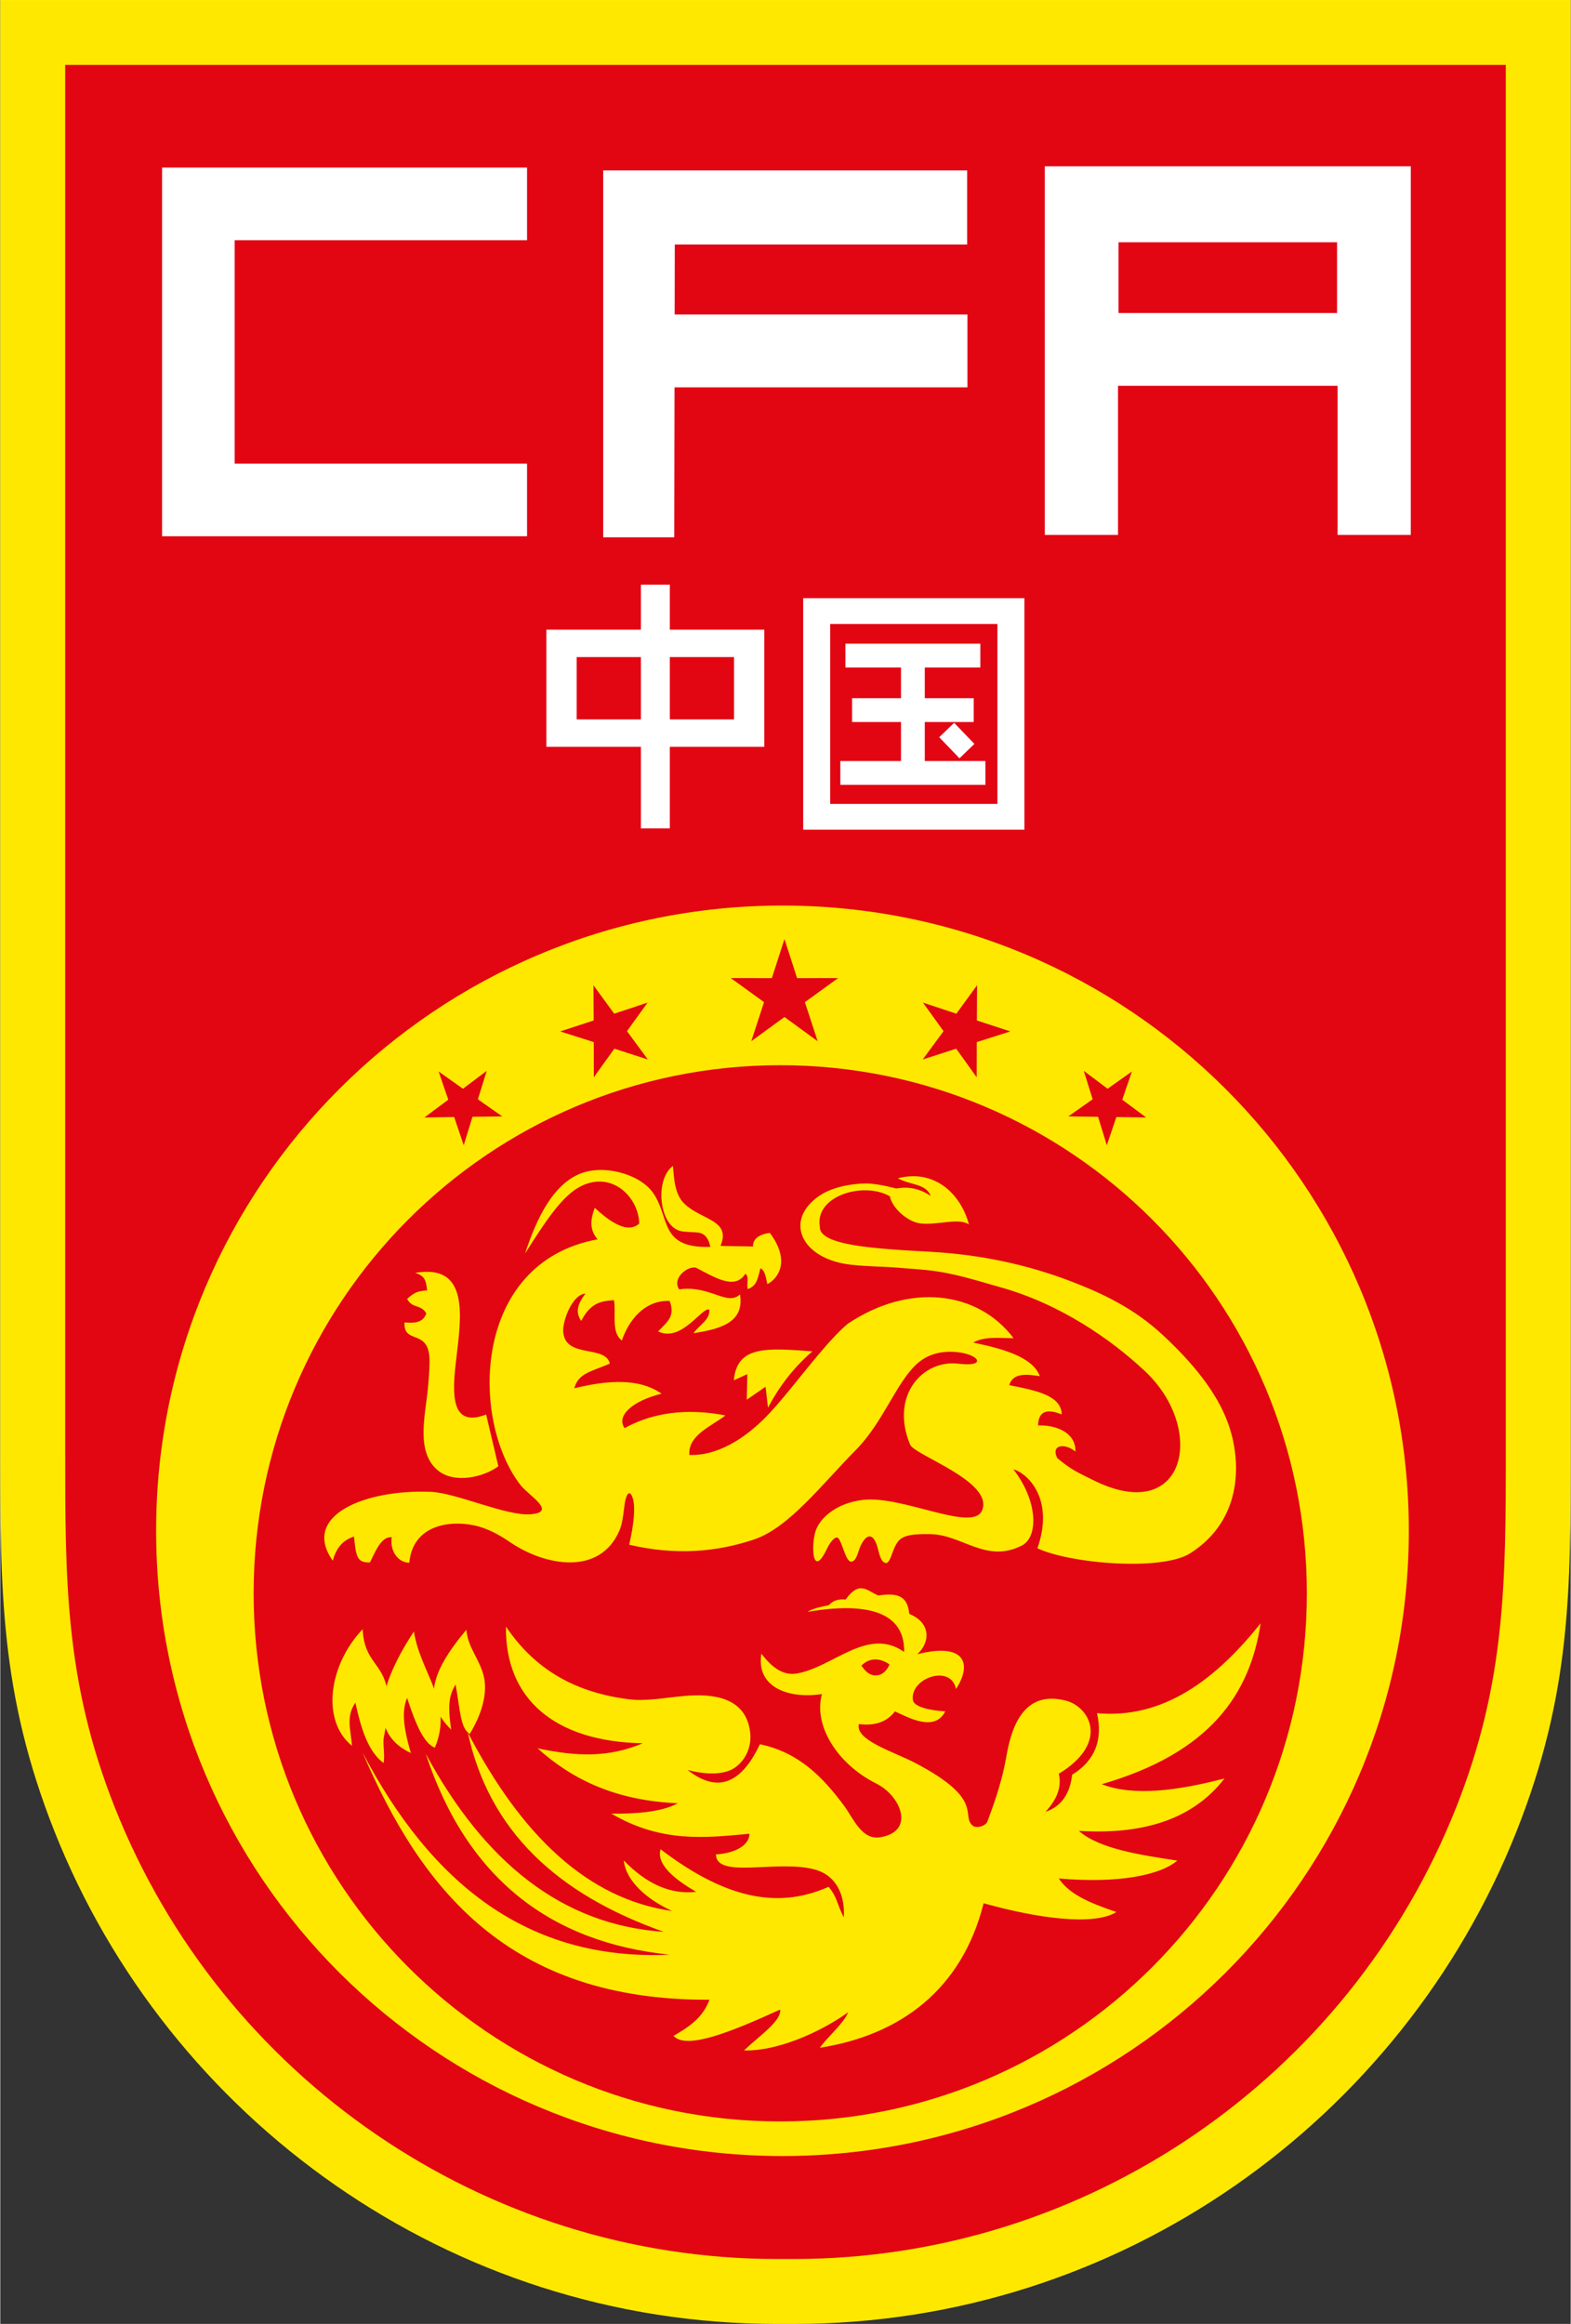 <svg height="384.546" viewBox="0 0 771.74 1141.64" width="260.047" xmlns="http://www.w3.org/2000/svg" xmlns:xlink="http://www.w3.org/1999/xlink"><rect x="0" y="0" width="771.74" height="1141.64" fill="#333333" stroke="none"/><clipPath id="a"><path d="m0 0h771.738v1141.641h-771.738zm0 0"/></clipPath><g clip-path="url(#a)"><path d="m.25.238h771.23v711.105c0 70.566.094 120.863-26.598 188.191-56.004 141.273-194.242 241.855-354.828 241.855h-8.375c-160.633 0-298.902-100.637-354.879-241.973-26.809-67.695-26.551-119.055-26.551-188.789" fill="#ffe800" fill-rule="evenodd"/><path d="m2.5 11414.017h7712.305v-7111.055c0-705.664.938-1208.633-265.977-1881.914-560.039-1412.734-1942.422-2418.555-3548.281-2418.555h-83.75c-1606.328 0-2989.023 1006.367-3548.789 2419.727-268.086 676.953-265.508 1190.547-265.508 1887.891zm0 0" fill="none" stroke="#ffec00" stroke-miterlimit="22.926" stroke-width="5" transform="matrix(.1 0 0 -.1 0 1141.64)"/></g><g fill-rule="evenodd"><path d="m31.891 31.891v678.738c0 65.406-.262 115.047 24.328 177.141 52.684 133.027 181.812 221.977 325.461 221.977h8.371c143.605 0 272.707-88.898 325.422-221.871 24.461-61.703 24.367-111.523 24.367-176.531v-679.453" fill="#e20613"/><path d="m188.363 866.109c.789-4.742-.594-9.277.172-13.008 7.852-38.309-9.438-30.262-10.457-52.738-16.652 17.414-20.508 44.918-5.262 57.273-.574-7.996-3.086-14.246 1.684-21.227 2.719 12.555 6.18 24.016 13.863 29.699" fill="#ffe800"/><path d="m203.25 801.465c-20.379 31.137-20.176 51.008-1.488 59.715-3.926-13.352-4.387-20.793-1.863-27.062 4.387 13.344 8.277 22.281 13.656 24.457 9.332-22.344-6.977-36.18-10.305-57.109" fill="#ffe800"/><path d="m229.039 800.629c-18.93 22.555-20.688 35.938-7.469 49.062-1.824-12.605-.926-16.859 2.176-22.215 2.238 12.66 2.367 21.637 6.957 24.309 6.398-10.422 8.531-20.242 7.07-27.504-1.758-8.75-8.012-14.586-8.734-23.652" fill="#ffe800"/><path d="m423.156 818.281c1.887 2.617 3.543 4.273 5.98 4.691 2.828.488 6.035-.957 7.848-5.32-5.438-3.777-10.457-2.898-13.828.629m-245.156 42.566c28.684 66.977 71.859 122.023 170.516 121.523-3.328 8.898-9.941 13.27-17.668 17.766 6.223 6.926 28.148-1.852 52.387-12.941.73 5.504-9.891 12.691-17.742 20.066 15.566.504 36.379-8.195 51.207-18.73-2.465 5.754-9.98 11.859-13.945 17.441 39.738-6.27 69.855-28.715 80.473-70.992 26.566 7.43 54.082 11.207 65.266 4.316-9.949-3.469-22.594-7.715-28.309-16.48 29.309 2.527 49.707-1.578 58.223-8.781-17.859-2.766-38.082-5.629-48.398-14.609 34.832 2.16 57.543-7.539 71.578-25.73-23.43 6.059-44.73 8.82-60.348 2.809 53.48-15.461 72.922-44.438 78.125-79.066-21.953 27.578-47.809 47.141-80.422 44.172 2.953 12.902-.848 23.297-12.207 30.215-1.094 9.52-5.402 15.66-13.098 18.246 5.336-5.789 8.141-11.938 6.547-18.715 24.914-15.125 15.367-32.762 3.582-35.875-22.691-6-27.465 16.629-29.504 28.168-2.379 13.438-7.191 25.797-9.309 31.531-1.652 2.375-5.668 3.016-7.254 1.551-5.664-5.234 6.047-12.805-28.098-30.68-10.668-5.586-29.648-11.156-27.656-19.105 10.406 1.359 15.301-3.074 17.707-6.227 6.703 3.047 19.453 10.305 24.746-.016-7.859-.414-15.438-2.266-15.926-5.512-.906-6.047 5.125-10.988 11.02-11.91 4.559-.711 9.043.984 10.168 6.441 7.809-11.887 5.066-23.172-19.07-17.07 6.184-5.488 7.207-15.285-3.906-19.816-.836-8.77-5.57-10.484-15.137-9.055-5.121-1.77-8.961-7.977-16.152 1.996-3.582-.352-6.055.434-8.27 2.805-3.633.742-7.328 1.34-10.445 3.242 31.777-5.402 47.852 1.371 47.5 19.688-17.996-12.637-34.832 7.562-52.805 10.605-6.762 1.145-12.344-3.102-17.344-9.754-2.77 16.5 13.352 22.375 29.77 19.844-4.312 15.137 7.211 34.211 26.688 43.969 12.277 6.152 19.246 23.68 1.828 26.398-9.016 1.402-13.105-9.328-17.562-15.355-10.848-14.664-22.637-26.418-41.469-30.363-9.891 20.996-21.969 23.285-35.555 12.629 9.086 2.43 18.344 2.562 23.656-1.395 5.363-3.992 7.926-10.633 7.105-17.207-2.148-17.18-18.195-18.957-32.055-17.766-9.578.82-18.836 2.738-27.332 1.68-25.32-3.152-45.84-13.734-60.598-35.742-.512 35.449 23.844 56.527 67.234 57.332-17.148 7.207-32.699 6.469-51.711 2.48 16.988 15.285 38.242 25.68 68.898 26.984-7.887 4.395-21.129 5.25-32.629 5.102 24.344 14.223 45.418 12.023 67.84 9.875.008 5.766-7.32 9.66-16.441 10.141.176 12.48 31.195 2.133 49.34 7.668 9.641 2.941 14.188 12.18 13.48 23.328-3.723-7.539-3.238-9.93-7.449-15.074-22.746 10.086-48.109 7.867-82.582-18.434-2.559 8.367 9.859 16.449 17.453 20.91-12.582 1.43-24.414-3.891-35.555-15.438 1.105 10.148 11.152 19.043 23.793 24.867-41.664-5.91-74.172-37.246-100.426-87.707 10.438 48.352 43.906 79.414 96.281 97.926-49.949-3.363-88.219-34.219-116.957-87.484 20.113 61.02 60.977 92.586 119.766 98.711-69.781 3.176-117.25-35.195-150.844-99.395" fill="#ffe800"/><path d="m163.398 766.695c1.949-7.32 5.832-10.352 10.41-11.855 1.031 9.578 1.344 13.004 7.863 12.688 2.414-4.668 5.383-12.938 10.703-12.344-1.098 7.574 3.895 12.656 8.609 12.48 1.73-18.188 19.133-20.777 31.094-18.473 7.379 1.418 13.301 4.918 18.609 8.523 16.879 11.457 43.773 16.613 53.5-5.656 1.336-3.062 1.883-6.891 2.422-11.59 1.266-11.016 4.668-7.266 4.871.324.129 4.969-.98 11.773-2.418 18.066 22.703 5.301 42.891 3.645 61.406-2.605 17.023-5.742 33.012-26.758 50.121-44.105 13.293-13.484 19.75-33.027 29.863-42.148 5.168-4.66 11.777-6.547 19.66-5.77 11.176 1.098 14.727 7.43.914 5.711-17.852-2.223-33.867 15.816-23.938 39.719 2.195 5.293 40.59 17.902 35.527 32.012-4.195 11.684-38.938-7.211-58.832-4.82-13.039 1.57-21.246 9.035-23.211 15.531-2.145 7.102-1.551 23.641 5.773 8.238 1.547-3.254 4.227-6.469 5.539-4.895 2.059 2.461 3.648 11.785 6.367 11.438 2.715-.348 3.23-5.117 4.543-7.805 3.5-7.188 6.707-5.301 8.406 1.238.93 3.574 1.727 7.062 4.195 7.27 2.504-.648 2.844-7.359 6.234-11.129 3.051-3.395 10.922-3.09 15.152-3.082 15.727.035 27.598 14.613 45.254 5.59 8.082-4.129 8.074-21.613-4.172-37.41 6.281 1.551 20.52 13.898 11.805 38.754 15.668 7.473 61.039 11.449 75.176 2.418 26.176-16.723 25.078-46.012 18.367-64.215-5.555-15.066-17.383-29.449-31.941-42.961-14.043-13.039-29.121-20.234-45.105-26.367-21.484-8.242-44.625-13.18-69.148-14.523-27.074-1.488-54.691-3.07-54.277-12.281-2.637-15.203 21.5-22.41 34.398-14.98 1.238 6.012 8.898 12.539 14.809 13.301 8.457 1.09 18.848-2.941 24.07.531-4.098-15.336-17.234-27.379-34.984-22.648 7.094 3.605 13.699 2.516 16.238 8.695-4.695-3.199-10.09-4.918-16.918-3.707-6.25-1.527-11.824-2.742-17.086-2.41-7.094.453-15.082 2.039-21.027 6.188-17.387 12.121-8.504 31.086 16.102 33.707 8.102.867 16.203.891 20.527 1.258 5.41.457 11.008.793 16.531 1.348 13.27 1.336 25.152 5.41 35.562 8.277 29.621 8.16 54.777 25.637 71.504 41.316 30.703 28.789 19.918 76.617-25.914 53.324-6.691-3.402-9.832-4.449-17.18-10.613-3.23-6.691 3.914-7.387 8.973-3.168.273-9.094-9.074-13.113-18.363-12.844.199-6.871 4.145-8.402 11.637-5.402-.285-9.129-11.77-11.625-25.773-14.363 1.773-6.609 9.883-5.18 15.008-4.398-3.496-9.57-18.668-13.617-32.742-16.516 5.496-3.207 12.914-2.168 19.836-2.168-17.68-23.391-51.281-27.27-81.402-7.133-4.387 3.645-9.328 9.09-14.426 15.137-8.047 9.555-16.484 20.609-23.711 28.426-13.043 14.109-27.023 21.398-39.781 20.953-.852-9.836 11.309-14.336 17.688-19.441-14.102-2.723-32.32-3.227-49.52 6.242-4.129-5.793 3.188-13.18 18.188-16.93-8.48-5.816-20.906-8.074-42.93-2.637 2.016-7.414 8.203-8.148 17.484-12.113-2.207-9.355-21.719-2.418-22.898-15.449-.488-5.414 4.445-18.582 10.898-18.949-3.926 5.223-5 9.195-2.066 13.434 4.922-9.691 10.832-9.773 16.121-10.227 1.129 6.277-1.562 15.883 3.875 19.82 3.121-9.348 10.766-19.941 23.496-19.434 2.68 7.543-.781 9.926-5.711 14.98 11.594 5.59 21.566-12.152 25.141-10.711.609 4.969-5.152 7.727-7.727 11.59 14.473-2.199 24.965-5.875 22.836-19.047-6.453 5.902-14.707-4.66-29.875-2.492-3.609-5.238 3.672-11.414 8.133-10.703 9.574 4.902 19.203 11.203 24.355 3.043 2.152 1.414.43 5.25 1.215 7.52 4.188-1.551 4.715-4.25 6.188-10.184 2.336.828 2.859 5.242 3.406 7.75 5.105-2.566 11.719-11.102 1.262-25.16-4.969.539-8.465 2.879-8.273 6.68-5.012-.156-10.977-.137-15.988-.297 5.359-12.859-9.32-12.586-17.766-20.738-4.555-4.395-5.098-11.645-5.59-18.562-9.281 6.812-6.797 30.336 4.336 32.125 2.09.336 4.574.359 7.52.555 2.984.199 5.5 2.008 6.488 7.105-25.578.766-19.488-14.773-28.395-26.906-6.715-9.156-24.809-13.984-36.496-8.66-12.344 5.625-20.086 20.465-26.168 38.848 9.848-15.457 18.254-28.656 27.766-33.238 15.422-7.434 28.113 5.895 28.367 18.492-4.273 3.895-11.078 2.348-21.852-7.754-2.062 5.473-2.793 10.785 1.41 15.508-61.762 11.25-62.699 88.832-37.863 120.758 4.031 5.18 18.219 13.23 4.918 14.312-11.879.961-36.508-10.551-49.121-11.039-32.672-1.27-63.734 11.82-48.082 33.836" fill="#ffe800"/><path d="m238.758 694.898c1.996 8.469 3.996 16.938 5.996 25.406-7.184 5.359-21.645 8.82-29.863 1.922-10.914-9.152-5.871-27.59-4.758-40.156.566-6.391 1.008-12.062.711-15.684-1.102-13.402-12.742-5.973-12.199-16.727 6.57.586 9.254-.66 10.715-4.426-2.645-4.629-6.906-2.254-9.43-7.145 3.793-3.41 5.289-3.773 9.828-4.195-.562-4.539-.855-7.039-5.891-8.594 26.961-4.664 22.582 21.898 20.141 42.742-1.871 15.961-3.105 33.711 14.75 26.855" fill="#ffe800"/><path d="m399.078 663.836c-7.789 6.797-15.227 15.258-21.805 27.707-.402-3.43-.809-6.863-1.211-10.297-3.078 2.121-6.156 4.242-9.234 6.363.098-4.191.199-8.379.301-12.57-2.223 1.012-4.441 2.02-6.66 3.031 1.566-17.25 16.48-15.809 38.609-14.234" fill="#ffe800"/><path d="m383.281 523.285c142.926 0 258.789 116.156 258.789 259.441 0 143.285-115.863 259.441-258.789 259.441-142.922 0-258.785-116.156-258.785-259.441 0-143.285 115.863-259.441 258.785-259.441m1.098-78.422c169.992 0 307.801 137.516 307.801 307.148 0 169.633-137.809 307.148-307.801 307.148-169.996 0-307.801-137.516-307.801-307.148 0-169.633 137.805-307.148 307.801-307.148m171.727 81.516-11.949 8.465-11.707-8.789 4.359 13.977-11.977 8.418 14.641.176 4.305 13.992 4.688-13.871 14.641.23-11.742-8.746zm-76.086-42.371-10.195 13.969-16.418-5.445 10.133 14.02-10.25 13.93 16.465-5.305 10.078 14.055.039-17.301 16.484-5.242-16.438-5.383zm-264.613 42.371 11.945 8.465 11.707-8.789-4.359 13.977 11.98 8.418-14.641.172-4.305 13.996-4.691-13.871-14.637.23 11.742-8.746zm76.082-42.371 10.199 13.969 16.418-5.445-10.137 14.02 10.254 13.93-16.465-5.309-10.082 14.059-.039-17.301-16.484-5.242 16.441-5.383zm93.871-22.711 6.203 19.219 20.195-.039-16.363 11.836 6.277 19.195-16.312-11.902-16.312 11.902 6.273-19.195-16.355-11.836 20.191.039" fill="#ffe800"/><path d="m283.238 322.801h77.34v30.605h-77.34zm-14.875-13.477h107.09v57.559h-107.09zm0 0" fill="#fff"/><path d="m314.805 406.934h14.211v-119.723h-14.211zm0 0" fill="#fff"/><path d="m407.832 306.52h82.18v88.406h-82.18zm-13.266-12.664h108.711v113.734h-108.711zm0 0" fill="#fff"/><path d="m412.82 385.543h71.297v-11.684h-71.297zm0 0" fill="#fff"/><path d="m415.316 327.898h66.305v-11.684h-66.305zm0 0" fill="#fff"/><path d="m442.629 383.754h11.684v-66.309h-11.684zm0 0" fill="#fff"/><path d="m418.582 354.691h59.777v-11.684h-59.777zm0 0" fill="#fff"/><path d="m468.75 355.102 9.957 10.355-7.344 7.062-9.957-10.355zm0 0" fill="#fff"/><path d="m296.281 83.73h178.863v36.391h-143.684l-.062 34.379h143.879v35.793h-143.941l-.137 73.652h-34.918" fill="#fff"/><path d="m549.535 119.012h107.383v34.75h-107.383zm-36.23-37.301h179.848v181.062h-35.969v-73.266h-107.91v73.266h-35.969" fill="#fff"/><path d="m79.5 82.32h179.359v35.699h-143.68v109.73h143.68v35.695h-179.359" fill="#fff"/></g></svg>
